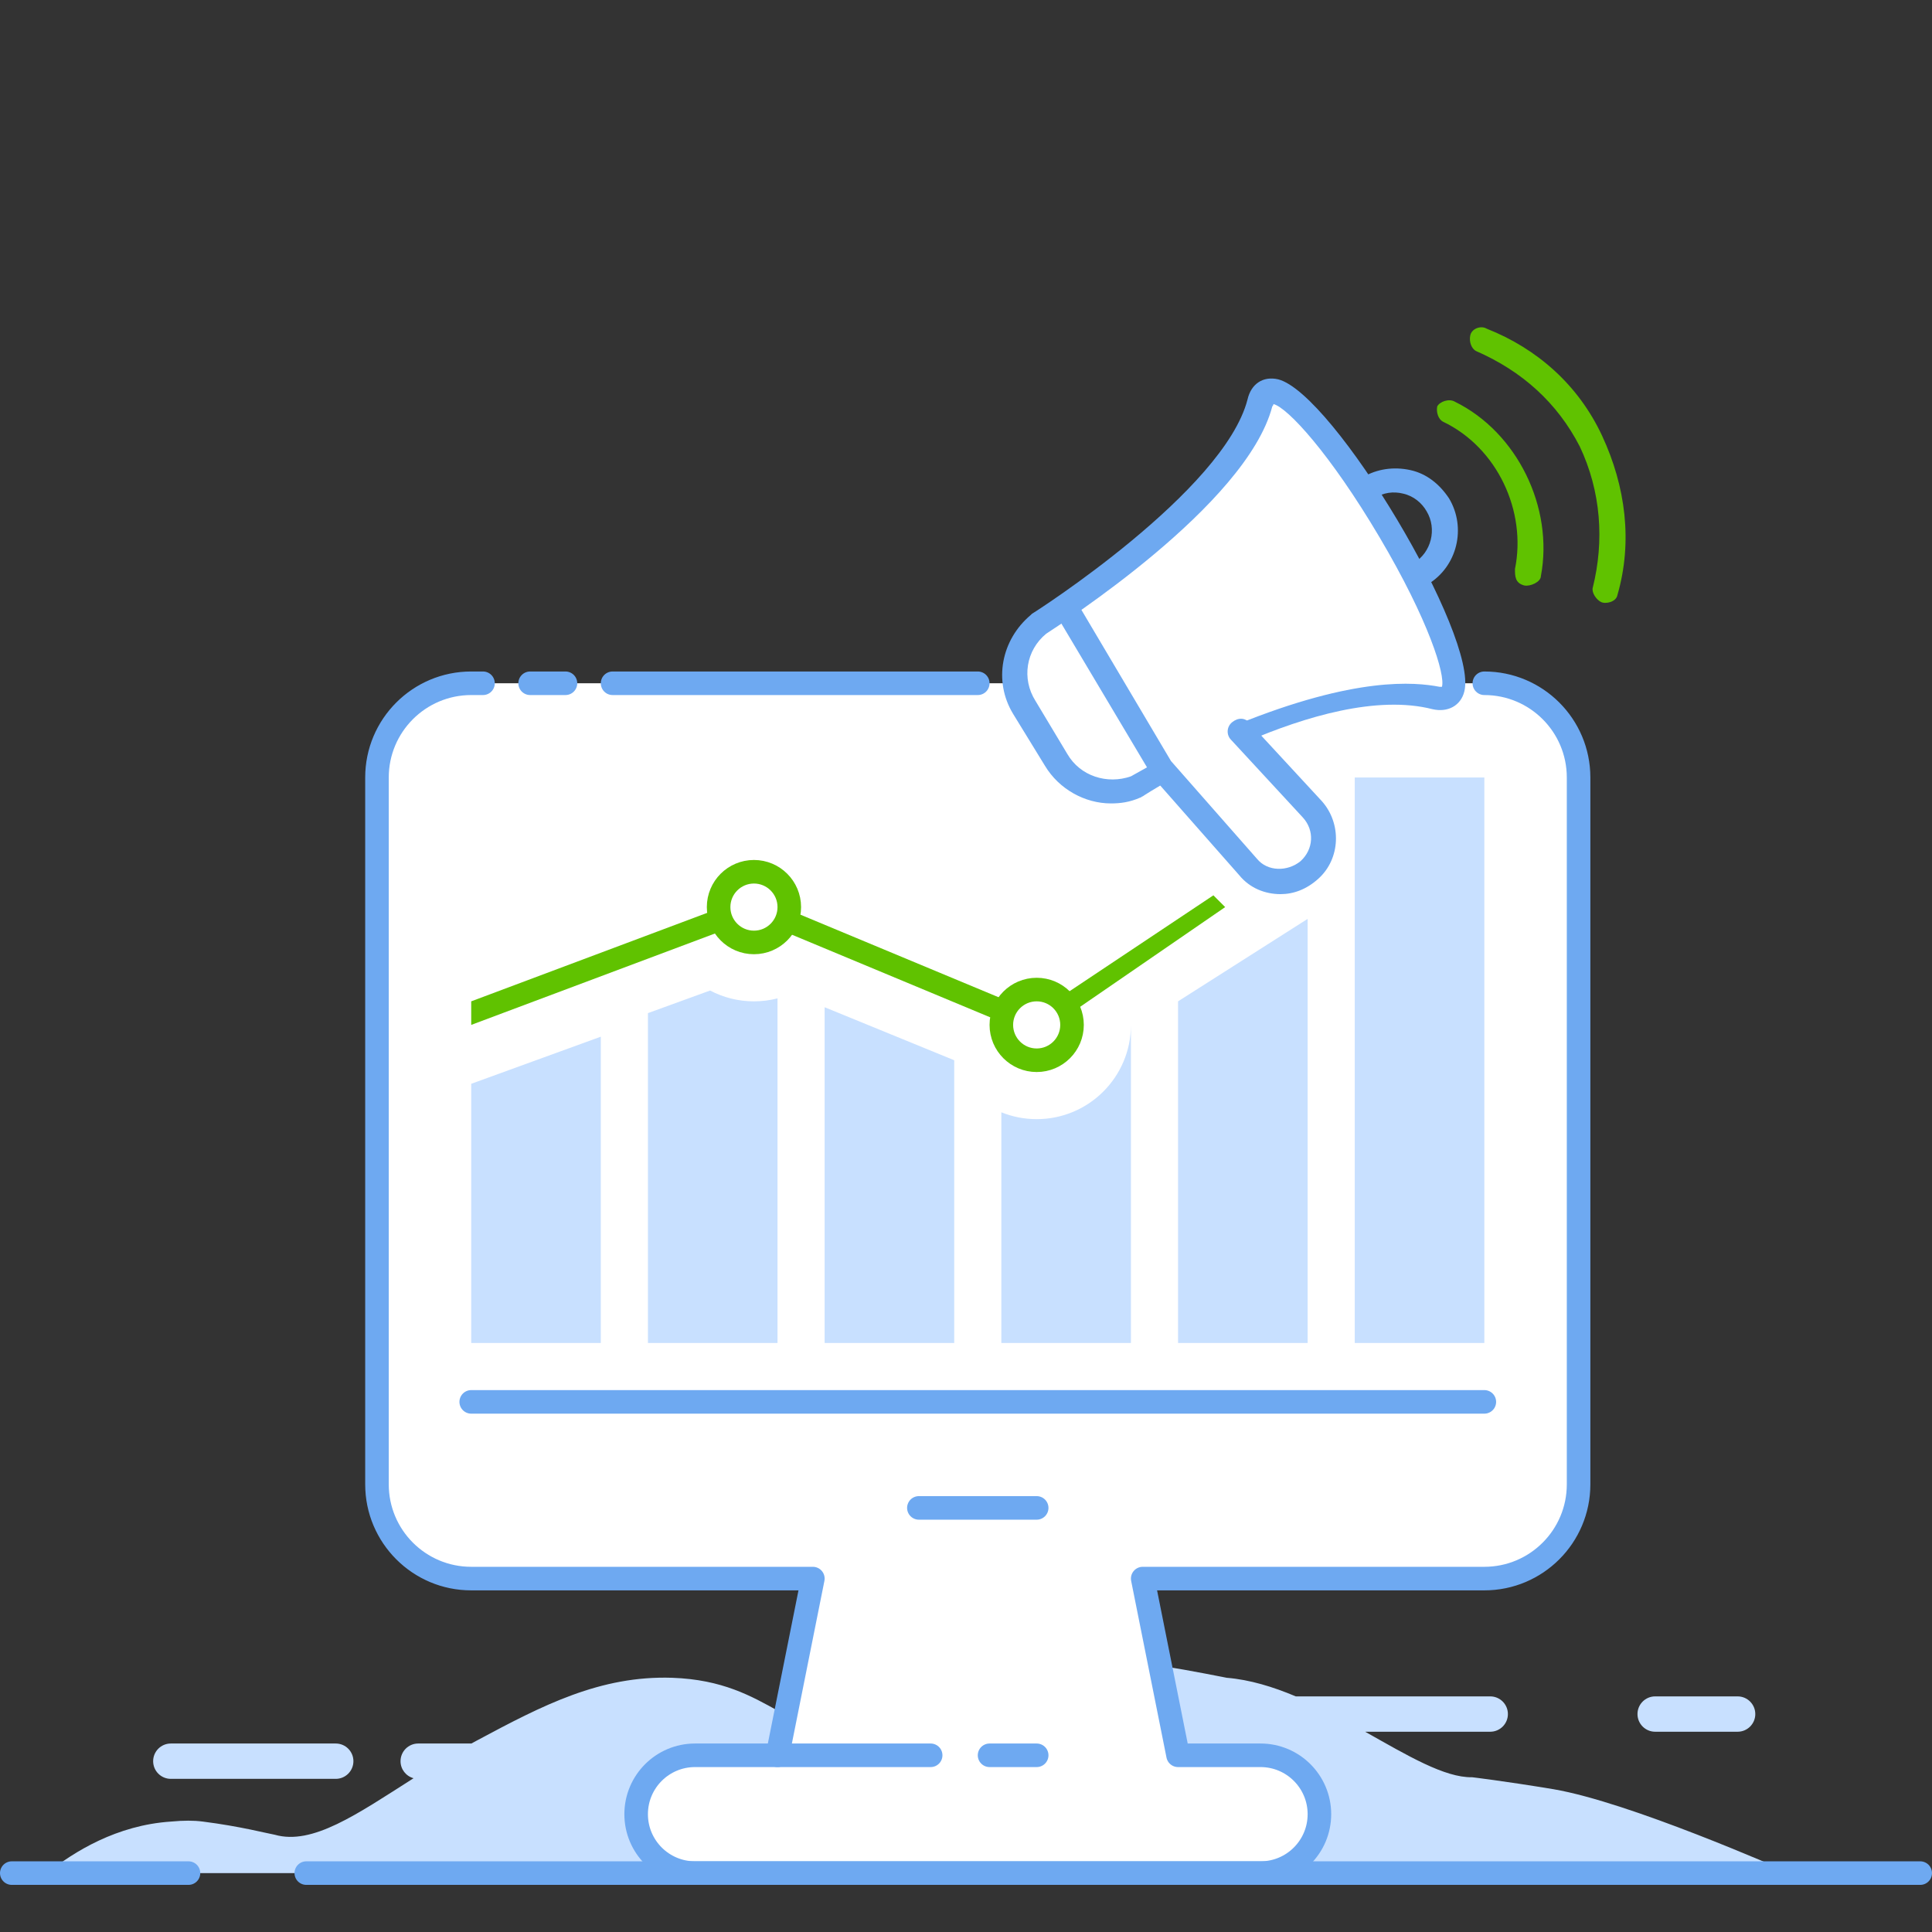<?xml version="1.0" encoding="UTF-8"?>
<svg width="164px" height="164px" viewBox="0 0 164 164" version="1.1" xmlns="http://www.w3.org/2000/svg" xmlns:xlink="http://www.w3.org/1999/xlink">
    <rect x="0" y="0" width="164" height="164" fill="#333333" stroke="none"/>
    <!-- Generator: Sketch 51.1 (57501) - http://www.bohemiancoding.com/sketch -->
    <title>Icon big / icon 1-03</title>
    <desc>Created with Sketch.</desc>
    <defs></defs>
    <g id="Icon-big-/-icon-1-03" stroke="none" stroke-width="1" fill="none" fill-rule="evenodd">
        <rect id="Rectangle-6" x="0" y="0" width="164" height="164"></rect>
        <path d="M40.014,148 C40.191,147.903 40.369,147.806 40.549,147.71 C46.057,144.76 50.963,142.217 57.072,142.421 C65.583,142.726 66.885,148.015 74.295,147.405 C80.604,146.896 80.203,142.929 88.514,141.403 C94.122,140.386 99.429,141.505 104.135,142.421 C106.089,142.582 108.062,143.185 109.995,144 L126.5,144 C127.328,144 128,144.672 128,145.5 C128,146.328 127.328,147 126.5,147 L115.885,147 C119.46,149.014 122.639,150.913 124.963,150.863 C124.963,150.863 127.567,151.168 131.873,151.88 C138.382,152.999 150.999,158.593 152,159 L4,159 C6.303,157.169 9.908,154.931 14.514,154.626 C15.616,154.525 16.417,154.525 17.218,154.626 C20.422,155.033 22.725,155.643 23.326,155.745 C26.523,156.651 30.272,154.025 35.105,150.947 C34.468,150.774 34,150.192 34,149.5 C34,148.672 34.672,148 35.5,148 L40.014,148 Z M14.5,148 L28.5,148 C29.328,148 30,148.672 30,149.5 C30,150.328 29.328,151 28.5,151 L14.5,151 C13.672,151 13,150.328 13,149.5 C13,148.672 13.672,148 14.5,148 Z M140.5,144 L147.5,144 C148.328,144 149,144.672 149,145.5 C149,146.328 148.328,147 147.5,147 L140.5,147 C139.672,147 139,146.328 139,145.5 C139,144.672 139.672,144 140.5,144 Z" id="Combined-Shape" fill="#C8E0FF" fill-rule="nonzero"></path>
        <g id="Screen" transform="translate(32, 57)" fill-rule="nonzero">
            <path d="M94,1 C98.418,1 102,4.582 102,9 L102,69 C102,73.418 98.418,77 94,77 L65,77 L68,92 L75,92 C77.761,92 80,94.239 80,97 C80,99.761 77.761,102 75,102 L27,102 C24.239,102 22,99.761 22,97 C22,94.239 24.239,92 27,92 L34,92 L37,77 L8,77 C3.582,77 0,73.418 0,69 L0,9 C0,4.582 3.582,1 8,1 L94,1 Z" id="Combined-Shape" fill="#FFFFFF"></path>
            <path d="M37,77 L8,77 C3.582,77 0,73.418 0,69 L0,9 C0,4.582 3.582,1 8,1 L9,1 M13,1 L16,1 M20,1 L51,1 M94,1 C98.418,1 102,4.582 102,9 L102,69 C102,73.418 98.418,77 94,77 L65,77 L68,92 L75,92 C77.761,92 80,94.239 80,97 C80,99.761 77.761,102 75,102 L27,102 C24.239,102 22,99.761 22,97 C22,94.239 24.239,92 27,92 L34,92 L37,77" id="Combined-Shape" stroke="#6EA9F1" stroke-width="2" stroke-linecap="round" stroke-linejoin="round"></path>
        </g>
        <path d="M26,159 C71.633,159 117.367,159 163,159 L26,159 Z M1,159 C6,159 11,159 16,159 L1,159 Z M66,149 C70.301,149 74.699,149 79,149 L66,149 Z M84,149 C85.368,149 86.632,149 88,149 L84,149 Z M78,128 C81.333,128 84.667,128 88,128 L78,128 Z M40,119 C68.634,119 97.366,119 126,119 L40,119 Z" id="Combined-Shape" stroke="#6EA9F1" stroke-width="2" stroke-linecap="round" stroke-linejoin="round"></path>
        <path d="M40,92 L51,88 L51,114 L40,114 L40,92 Z M60.275,84.082 C61.388,84.668 62.655,85 64,85 C64.691,85 65.361,84.912 66,84.748 L66,114 L55,114 L55,86 L60.275,84.082 Z M70,85.5 L81,90 L81,114 L70,114 L70,85.5 Z M100,85 L111,78 L111,114 L100,114 L100,85 Z M115,66 L126,66 L126,114 L115,114 L115,66 Z M96,87 L96,114 L85,114 L85,94.418 C85.926,94.793 86.939,95 88,95 C92.418,95 96,91.418 96,87 Z" id="Combined-Shape" fill="#C8E0FF"></path>
        <g id="linechart" transform="translate(40, 27)">
            <path d="M48,61 L24,51 L0,60 L0,58 L24,49 L48,59 L63,49 L64,50 L48,61 Z M95.9,24.1 C95.5,23.9 95.1,23.3 95.2,22.9 C96.2,18.9 95.9,14.7 94.1,10.9 C92.2,7.2 89.2,4.5 85.3,2.8 C84.9,2.6 84.7,2 84.8,1.5 C84.9,0.9 85.7,0.6 86.2,0.9 C90.5,2.6 94,5.7 96,10 C98,14.3 98.6,19 97.3,23.5 C97.2,24.1 96.3,24.3 95.9,24.1 Z M89.4,22.7 C88.6,22.5 88.6,21.9 88.6,21.3 C89.6,16.4 87.1,11 82.5,8.8 C82.1,8.6 81.9,8 82,7.5 C82.2,7.1 83,6.8 83.5,7.1 C88.8,9.7 91.9,16.1 90.8,21.9 C90.8,22.4 89.9,22.8 89.4,22.7 Z" id="Combined-Shape" fill="#60C200" fill-rule="nonzero"></path>
            <path d="M24,47 C25.657,47 27,48.343 27,50 C27,51.657 25.657,53 24,53 C22.343,53 21,51.657 21,50 C21,48.343 22.343,47 24,47 Z M48,57 C49.657,57 51,58.343 51,60 C51,61.657 49.657,63 48,63 C46.343,63 45,61.657 45,60 C45,58.343 46.343,57 48,57 Z" id="Combined-Shape" stroke="#60C200" stroke-width="2" fill="#FFFFFF"></path>
        </g>
        <g id="alarm" transform="translate(85, 32)" fill-rule="nonzero">
            <path d="M21.9,2.2 C19.8,10.5 3.1,21 3.1,21 C1,22.7 0.5,25.7 1.9,28 L4.6,32.5 C6,34.8 8.8,35.8 11.3,34.8 C11.3,34.8 26.8,24.7 36.8,27.2 C43.9,29 23.7,-4.9 21.9,2.2 Z" id="Shape" fill="#FFFFFF"></path>
            <path d="M9.3,36.2 C7.1,36.2 4.9,35 3.7,33 L1,28.6 C-0.7,25.8 -6.94999613e-14,22.3 2.5,20.2 C2.5,20.2 2.6,20.1 2.6,20.1 C2.8,20 18.9,9.7 20.9,1.9 C21.2,0.6 22.2,-0.1 23.5,0.2 C28.2,1.4 40.5,22 39.3,26.7 C39,27.9 37.9,28.5 36.6,28.2 C27.2,25.8 12.1,35.5 12,35.6 C11.9,35.6 11.9,35.7 11.8,35.7 C10.9,36.1 10.1,36.2 9.3,36.2 Z M3.8,21.8 C2.1,23.2 1.7,25.6 2.9,27.5 L5.6,32 C6.7,33.9 9,34.6 11,33.9 C14.5,31.9 17.6,30.5 20,29.5 C30.1,25.4 35.1,25.9 37.2,26.3 C37.3,26.3 37.3,26.3 37.4,26.3 C37.7,25.3 36.3,20.7 32.1,13.6 C27.9,6.5 24.3,2.6 23.1,2.3 C23.1,2.3 23.1,2.4 23,2.5 C23,2.5 23,2.5 23,2.5 C20.8,10.9 5,21 3.8,21.8 Z" id="Shape" fill="#6EA9F1"></path>
            <path d="M20.4,30.3 L26.4,36.8 C27.7,38.3 27.6,40.6 26.1,41.9 C24.6,43.2 22.3,43.1 21,41.6 L13.6,33.2 L5.5,19.6" id="Shape" fill="#FFFFFF"></path>
            <path d="M23.7,43.9 C22.4,43.9 21.1,43.4 20.2,42.3 L12.8,33.9 C12.8,33.9 12.7,33.8 12.7,33.7 L4.6,20.1 C4.3,19.6 4.5,19 5,18.7 C5.5,18.4 6.1,18.6 6.4,19.1 L14.4,32.6 L21.7,40.9 C22.6,42 24.3,42 25.4,41.1 C26.5,40.1 26.6,38.5 25.6,37.4 L19.5,30.8 C19.1,30.4 19.1,29.7 19.6,29.3 C20.1,28.9 20.7,28.9 21.1,29.4 L27.2,36 C28.9,37.9 28.8,40.9 26.9,42.6 C25.9,43.5 24.8,43.9 23.7,43.9 Z" id="Shape" fill="#6EA9F1"></path>
            <path d="M35.5,17.7 C35.1,17.7 34.8,17.5 34.6,17.2 C34.3,16.7 34.5,16.1 35,15.8 C36.5,14.9 37,12.9 36.1,11.4 C35.7,10.7 35,10.1 34.1,9.9 C33.3,9.7 32.4,9.8 31.7,10.3 C31.2,10.6 30.6,10.4 30.3,9.9 C30,9.4 30.2,8.8 30.7,8.5 C31.9,7.8 33.3,7.6 34.7,7.9 C36.1,8.2 37.2,9.1 38,10.3 C39.5,12.8 38.7,16.1 36.2,17.6 C35.9,17.7 35.7,17.7 35.5,17.7 Z" id="Shape" fill="#6EA9F1"></path>
        </g>
    </g>
</svg>